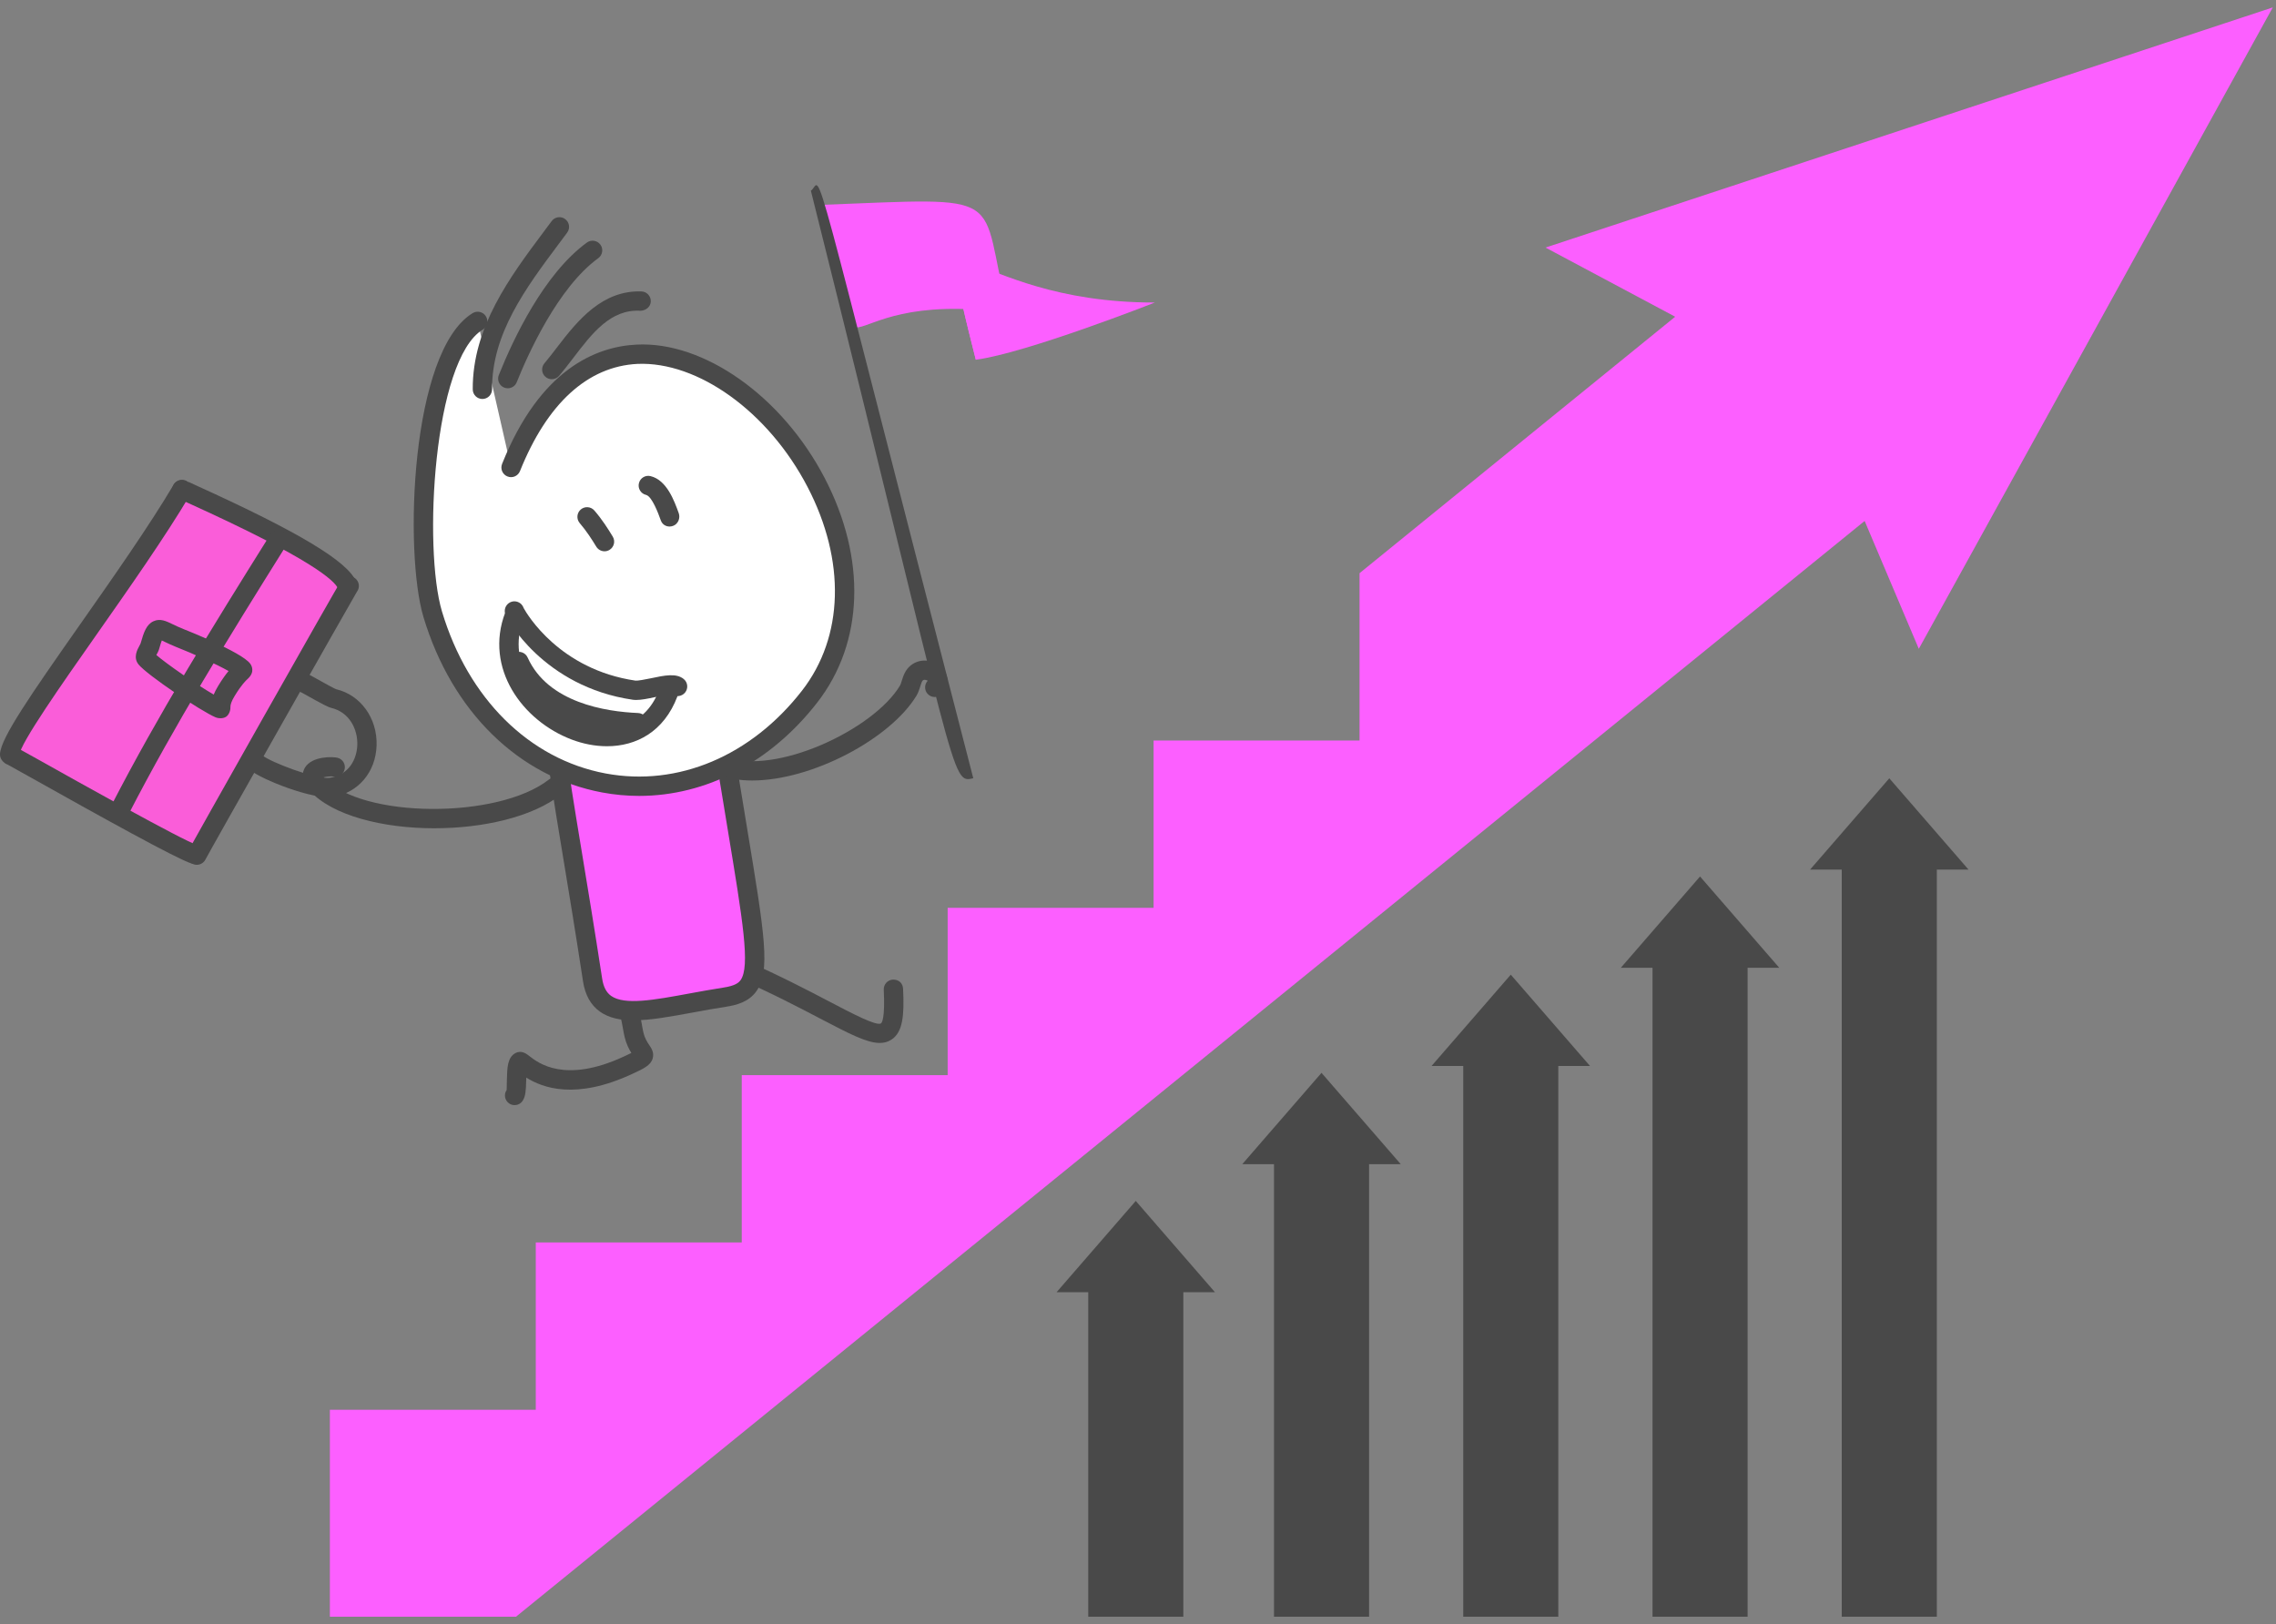 <svg width="276" height="197" viewBox="0 0 276 197" fill="none" xmlns="http://www.w3.org/2000/svg">
<rect x="0" y="0" width="276" height="197" fill="#808080" stroke="none"/>
<g clip-path="url(#clip0_841_6481)">
<path d="M160.252 130.111L150.645 141.186H154.491V196.068H166.022V141.186H169.862L160.252 130.111Z" fill="#494949"/>
<path d="M137.73 145.645L128.121 156.72H131.967V196.068H143.498V156.72H147.338L137.73 145.645Z" fill="#494949"/>
<path d="M183.205 118.203L173.596 129.278H177.439V196.068H188.97V129.278H192.814L183.205 118.203Z" fill="#494949"/>
<path d="M206.156 106.297L196.548 117.371H200.393V196.068H211.924V117.371H215.765L206.156 106.297Z" fill="#494949"/>
<path d="M238.715 105.464L229.107 94.39L219.498 105.464H223.34V196.068H234.871V105.464H238.715Z" fill="#494949"/>
<path d="M189.835 49.223L203.14 38.413L187.413 30.026L275.611 0.898H275.61H275.611L232.684 78.687L226.117 63.18L62.575 196.068H40.002V170.972H64.972V150.679H89.948V130.391H114.918V110.1H139.889V89.808H164.865V69.515L189.835 49.223Z" fill="#FC5FFF"/>
<path d="M140.051 36.689C140.051 36.689 124.471 42.823 118.333 43.627C112.948 22.088 116.133 36.73 140.051 36.689Z" fill="#FC5FFF"/>
<path d="M122.233 37.932C122.233 37.932 121.119 41.082 118.333 43.628C115.47 32.178 115.714 34.146 122.233 37.932Z" fill="#FC5FFF"/>
<path d="M99.189 24.861C122.981 23.96 118.535 23.14 122.234 37.932C98.224 34.675 105.536 50.243 99.189 24.861Z" fill="#FC5FFF"/>
<path d="M118.024 94.378C115.274 95.066 116.267 94.861 98.332 23.129C99.889 22.071 97.359 14.441 118.024 94.378Z" fill="#494949"/>
<path d="M106.682 126.486C105.114 126.486 102.964 125.36 99.535 123.567C96.87 122.173 93.554 120.437 89.251 118.537C88.659 118.278 88.391 117.585 88.653 116.994C88.912 116.399 89.611 116.127 90.197 116.396C94.571 118.327 97.926 120.08 100.622 121.493C103.275 122.88 106.279 124.463 106.831 124.115C106.917 124.061 107.347 123.6 107.17 120.032C107.139 119.385 107.637 118.836 108.283 118.803C109.034 118.784 109.479 119.272 109.512 119.916C109.671 123.149 109.487 125.195 108.09 126.089C107.669 126.361 107.209 126.486 106.681 126.486H106.682Z" fill="#494949"/>
<path d="M62.402 134.026C62.17 134.026 61.938 133.959 61.734 133.815C61.203 133.446 61.072 132.717 61.441 132.187C61.441 132.107 61.456 131.415 61.468 130.958C61.502 129.5 61.533 128.24 62.499 127.719C63.237 127.319 63.841 127.801 64.204 128.082C65.269 128.914 68.501 131.446 75.663 128.127C75.858 128.039 76.239 127.862 76.563 127.698C76.252 127.198 75.952 126.603 75.745 125.77C75.678 125.502 75.617 125.157 75.553 124.788C75.476 124.352 75.339 123.586 75.205 123.248C74.805 123.013 74.568 122.553 74.641 122.064C74.739 121.43 75.336 120.997 75.974 121.079C77.313 121.28 77.591 122.857 77.859 124.382C77.913 124.693 77.965 124.983 78.02 125.209C78.206 125.963 78.493 126.386 78.722 126.728C78.987 127.115 79.347 127.649 79.151 128.353C78.914 129.204 78.06 129.601 76.644 130.253C69.773 133.438 65.789 131.925 63.816 130.683C63.813 130.802 63.81 130.915 63.81 131.013C63.779 132.214 63.743 132.977 63.362 133.523C63.136 133.852 62.77 134.026 62.401 134.026H62.402Z" fill="#494949"/>
<path d="M71.86 118.852C67.126 87.96 64.924 83.848 70.893 82.933C79.275 81.649 86.034 79.164 86.93 85.014C91.663 115.906 93.866 120.018 87.897 120.933C79.514 122.217 72.756 124.702 71.86 118.852Z" fill="#FC5FFF"/>
<path d="M76.829 123.743C75.207 123.743 73.831 123.457 72.746 122.685C71.642 121.898 70.955 120.669 70.702 119.028C69.763 112.882 68.921 107.798 68.223 103.589C66.055 90.477 65.322 86.061 67.091 83.621C68.025 82.336 69.519 81.961 70.718 81.775C72.142 81.559 73.518 81.305 74.826 81.065C79.737 80.165 83.616 79.451 86.047 81.184C87.151 81.967 87.837 83.197 88.09 84.838C89.03 90.984 89.872 96.068 90.57 100.277C92.738 113.389 93.47 117.805 91.701 120.245C90.768 121.53 89.274 121.904 88.075 122.09C86.656 122.307 85.284 122.56 83.979 122.801C81.255 123.301 78.849 123.743 76.829 123.743ZM73.019 118.675C73.172 119.678 73.525 120.364 74.103 120.776C75.737 121.938 79.364 121.267 83.555 120.495C84.881 120.251 86.275 119.995 87.721 119.772C89.136 119.556 89.569 119.196 89.804 118.87C90.999 117.223 90.081 111.687 88.257 100.661C87.559 96.443 86.716 91.349 85.772 85.191C85.619 84.188 85.266 83.502 84.689 83.09C83.06 81.933 79.442 82.598 75.249 83.368C73.919 83.614 72.519 83.871 71.07 84.093C69.655 84.31 69.222 84.67 68.987 84.996C67.792 86.643 68.71 92.178 70.534 103.205C71.232 107.423 72.075 112.516 73.019 118.675Z" fill="#494949"/>
<path d="M1.466 91.692L22.044 59.406L42.089 70.968L24.713 103.014L1.466 91.692Z" fill="#FA5DD9"/>
<path d="M23.555 104.772C23.436 104.772 23.314 104.754 23.192 104.714C21.35 104.117 12.163 99.023 3.421 94.118C2.04 93.344 1.119 92.829 0.957 92.746C0.344 92.545 0.081 91.911 0.283 91.297C0.484 90.678 1.222 90.37 1.832 90.578C1.934 90.612 2.846 91.111 4.569 92.075C9.348 94.755 22.045 101.878 23.918 102.488C24.531 102.686 24.869 103.348 24.668 103.965C24.506 104.459 24.049 104.773 23.555 104.773V104.772Z" fill="#494949"/>
<path d="M52.681 100.451C46.437 100.451 40.344 98.926 37.593 95.931C36.372 94.598 36.687 93.582 36.979 93.097C37.846 91.667 40.374 91.755 40.95 91.905C41.576 92.072 41.948 92.713 41.78 93.338C41.612 93.96 40.984 94.338 40.346 94.167C40.142 94.139 39.611 94.18 39.249 94.267C39.27 94.292 39.294 94.316 39.319 94.347C43.833 99.264 60.382 99.386 66.565 94.539C67.071 94.139 67.809 94.228 68.209 94.737C68.608 95.246 68.52 95.981 68.01 96.381C64.537 99.105 58.543 100.449 52.681 100.449V100.451Z" fill="#494949"/>
<path d="M39.832 96.678C36.926 96.678 30.933 94.174 30.115 93.189C29.703 92.692 29.773 91.951 30.271 91.539C30.756 91.139 31.463 91.191 31.888 91.655C32.754 92.39 38.388 94.597 40.044 94.324C42.383 93.93 43.274 92.012 43.328 90.343C43.389 88.489 42.423 86.378 40.129 85.838C39.863 85.774 39.467 85.612 36.63 84.02C36.572 83.999 36.521 83.972 36.465 83.941C36.377 83.889 36.273 83.831 36.169 83.761L36.029 83.684L36.035 83.672C35.565 83.34 35.117 82.831 35.556 82.065C36.001 81.287 36.721 81.451 37.187 81.662L37.194 81.653L37.303 81.717C37.392 81.762 37.465 81.802 37.523 81.835C39.866 83.153 40.573 83.513 40.756 83.584C43.717 84.276 45.776 87.097 45.667 90.419C45.563 93.627 43.458 96.126 40.429 96.635C40.25 96.663 40.048 96.677 39.832 96.677L39.832 96.678Z" fill="#494949"/>
<path d="M1.169 92.667C1.141 92.667 1.114 92.667 1.083 92.664C0.44 92.618 -0.045 92.06 2.76051e-05 91.416C0.137 89.455 3.608 84.426 9.73 75.703C13.652 70.116 18.093 63.783 21.039 58.809C21.369 58.254 22.082 58.068 22.644 58.4C23.199 58.73 23.382 59.446 23.053 60.005C20.063 65.056 15.592 71.427 11.648 77.048C7.546 82.892 2.443 90.164 2.337 91.581C2.291 92.198 1.775 92.668 1.169 92.668V92.667Z" fill="#494949"/>
<path d="M23.858 104.883C23.696 104.883 23.531 104.85 23.376 104.776C22.805 104.514 22.537 103.858 22.778 103.276C22.857 103.087 40.974 70.918 41.426 70.339C41.822 69.829 42.554 69.738 43.069 70.134C43.579 70.531 43.67 71.266 43.274 71.778C42.768 72.596 25.386 103.303 24.916 104.233C24.709 104.642 24.291 104.883 23.858 104.883Z" fill="#494949"/>
<path d="M42.091 72.14C41.627 72.14 41.185 71.863 41.002 71.402C40.611 70.423 37.738 67.77 22.881 61.032C21.542 60.425 21.487 60.401 21.328 60.272C20.826 59.867 20.746 59.128 21.152 58.626C21.561 58.119 22.296 58.046 22.799 58.449C22.793 58.391 23.211 58.611 23.848 58.9C36.252 64.524 42.212 68.115 43.179 70.536C43.417 71.137 43.124 71.817 42.523 72.058C42.383 72.113 42.233 72.14 42.091 72.14Z" fill="#494949"/>
<path d="M14.595 99.295C14.412 99.295 14.229 99.252 14.058 99.163C13.482 98.867 13.256 98.16 13.555 97.587C19.17 86.711 25.569 76.337 32.746 64.875C33.088 64.329 33.807 64.162 34.36 64.507C34.909 64.848 35.073 65.571 34.729 66.121C27.582 77.537 21.21 87.867 15.636 98.661C15.428 99.064 15.019 99.295 14.596 99.295L14.595 99.295Z" fill="#494949"/>
<path d="M26.728 87.106C26.523 87.106 26.319 87.07 26.155 87C24.328 86.225 17.85 81.87 16.8 80.583C16.797 80.576 16.794 80.573 16.791 80.57C16.126 79.732 16.656 78.771 16.913 78.307C16.964 78.212 17.016 78.124 17.047 78.045C17.434 76.675 17.757 75.73 18.617 75.343C19.432 74.965 20.155 75.327 20.99 75.73C21.332 75.895 21.747 76.093 22.262 76.297C22.326 76.321 29.265 79.051 30.333 80.478C30.491 80.686 30.973 81.473 30.046 82.324C29.823 82.528 29.304 83.007 28.444 84.422C28.093 85.001 27.923 85.456 27.938 85.776C27.96 86.182 27.758 86.688 27.426 86.921C27.24 87.049 26.984 87.106 26.728 87.106ZM18.962 79.439C20.173 80.491 23.778 82.995 25.916 84.236C26.041 83.931 26.213 83.59 26.444 83.205C26.956 82.361 27.381 81.784 27.716 81.382C26.297 80.567 23.348 79.24 21.402 78.478C20.823 78.247 20.359 78.024 19.975 77.841C19.862 77.786 19.737 77.725 19.621 77.674C19.541 77.884 19.435 78.211 19.295 78.71C19.212 78.985 19.084 79.216 18.962 79.439V79.439Z" fill="#494949"/>
<path d="M91.219 94.655C89.728 94.655 88.334 94.442 87.114 93.969C86.51 93.737 86.208 93.06 86.443 92.456C86.675 91.849 87.361 91.544 87.956 91.785C93.97 94.081 105.902 88.53 109.141 83.141C109.212 83.023 109.285 82.787 109.355 82.559C109.532 81.995 109.77 81.223 110.459 80.683C111.746 79.682 113.464 80.107 114.311 81.082C115.141 82.037 115.08 83.321 114.168 84.203C113.698 84.654 112.957 84.639 112.512 84.175C112.073 83.721 112.076 83.001 112.509 82.55C112.463 82.544 112.371 82.486 112.256 82.458C112.054 82.406 111.938 82.494 111.901 82.528C111.792 82.614 111.682 82.967 111.594 83.251C111.487 83.59 111.368 83.974 111.155 84.34C107.992 89.598 98.46 94.655 91.22 94.655H91.219Z" fill="#494949"/>
<path d="M57.927 38.978C51.273 43.025 50.126 66.651 52.473 74.493C59.367 97.484 84.223 102.447 98.186 84.475C115.295 62.45 76.079 21.484 61.974 56.696" fill="white"/>
<path d="M77.513 96.525C76.019 96.525 74.518 96.388 73.017 96.107C62.876 94.213 54.779 86.258 51.35 74.827C48.993 66.955 49.774 42.564 57.316 37.976C57.872 37.638 58.592 37.814 58.927 38.367C59.263 38.922 59.089 39.642 58.537 39.977C52.55 43.619 51.305 66.504 53.596 74.156C56.765 84.73 64.189 92.075 73.449 93.804C82.214 95.439 91.102 91.678 97.26 83.754C102.329 77.228 102.58 67.992 97.925 59.05C93.164 49.902 84.612 43.818 77.304 44.132C71.271 44.431 66.346 48.926 63.057 57.131C62.816 57.735 62.133 58.028 61.535 57.781C60.934 57.543 60.644 56.86 60.886 56.259C65.497 44.742 72.296 42.036 77.188 41.793C85.335 41.371 94.832 48.036 100.002 57.97C105.092 67.745 104.757 77.923 99.109 85.194C93.448 92.481 85.612 96.525 77.515 96.525H77.513Z" fill="#494949"/>
<path d="M58.499 48.387C57.856 48.387 57.331 47.868 57.328 47.222C57.283 39.691 61.86 33.564 65.899 28.156L66.896 26.817C67.287 26.289 68.022 26.183 68.534 26.57C69.055 26.954 69.165 27.689 68.781 28.207L67.774 29.559C63.77 34.918 59.63 40.463 59.67 47.209C59.673 47.856 59.152 48.383 58.506 48.387H58.499Z" fill="#494949"/>
<path d="M61.575 47.09C61.428 47.09 61.282 47.063 61.139 47.005C60.538 46.767 60.248 46.084 60.489 45.483C62.24 41.112 65.955 33.213 71.173 29.415C71.689 29.037 72.427 29.147 72.808 29.672C73.189 30.193 73.073 30.928 72.552 31.306C67.629 34.89 63.996 43.025 62.661 46.355C62.478 46.812 62.038 47.09 61.575 47.09V47.09Z" fill="#494949"/>
<path d="M66.913 45.989C66.644 45.989 66.376 45.897 66.156 45.711C65.662 45.293 65.601 44.555 66.019 44.061C66.549 43.433 67.071 42.75 67.602 42.057C70.087 38.815 73.055 35.176 77.795 35.344C78.442 35.372 78.945 35.918 78.917 36.565C78.89 37.208 78.359 37.642 77.697 37.687C74.031 37.464 71.807 40.42 69.462 43.482C68.907 44.208 68.362 44.918 67.806 45.574C67.575 45.849 67.245 45.989 66.913 45.989Z" fill="#494949"/>
<path d="M73.307 66.858C72.914 66.858 72.527 66.656 72.307 66.294C71.773 65.418 71.12 64.394 70.303 63.445C69.881 62.954 69.937 62.213 70.424 61.792C70.916 61.371 71.65 61.423 72.078 61.914C73.008 62.994 73.728 64.119 74.307 65.08C74.642 65.632 74.466 66.352 73.913 66.687C73.725 66.803 73.514 66.858 73.306 66.858H73.307Z" fill="#494949"/>
<path d="M81.193 63.856C80.729 63.856 80.305 63.588 80.138 63.124C79.851 62.328 79.079 60.199 78.338 60.019C77.71 59.867 77.325 59.233 77.478 58.604C77.63 57.978 78.255 57.585 78.893 57.744C80.857 58.223 81.764 60.733 82.306 62.23C82.526 62.84 82.227 63.557 81.619 63.777C81.476 63.829 81.332 63.856 81.192 63.856H81.193Z" fill="#494949"/>
<path d="M77.159 84.889C77.01 84.889 76.866 84.883 76.729 84.862C65.944 83.285 61.333 75.004 61.223 74.284C61.144 73.778 61.406 73.271 61.866 73.046C62.327 72.815 62.891 72.93 63.242 73.302C63.367 73.436 63.452 73.589 63.504 73.75C63.901 74.473 67.85 81.195 77.065 82.544C77.314 82.577 78.269 82.4 78.928 82.26C80.575 81.909 82.002 81.61 82.906 82.345C83.409 82.751 83.485 83.489 83.076 83.992C82.667 84.489 81.932 84.572 81.429 84.163C81.249 84.163 80.099 84.406 79.41 84.55C78.556 84.73 77.797 84.889 77.159 84.889V84.889Z" fill="#494949"/>
<path d="M73.607 90.501C72.161 90.501 70.694 90.211 69.318 89.687C63.346 87.417 58.699 81.037 61.263 74.293C61.492 73.686 62.178 73.388 62.773 73.613C63.38 73.842 63.682 74.519 63.453 75.123C61.41 80.5 65.253 85.636 70.148 87.497C73.671 88.836 78.094 88.521 79.951 83.638C80.18 83.034 80.866 82.726 81.461 82.958C82.068 83.187 82.37 83.863 82.141 84.467C80.504 88.78 77.118 90.501 73.607 90.501L73.607 90.501Z" fill="#494949"/>
<path d="M77.333 88.815H77.284C72.798 88.629 64.828 87.327 61.848 80.705C61.582 80.114 61.845 79.421 62.433 79.155C63.028 78.893 63.718 79.149 63.983 79.741C66.448 85.219 73.435 86.311 77.381 86.472C78.028 86.5 78.528 87.045 78.504 87.693C78.476 88.321 77.958 88.815 77.333 88.815Z" fill="#494949"/>
<path d="M72.879 89.76C69.496 89.76 65.086 86.591 63.612 84.846C63.194 84.352 63.255 83.611 63.75 83.196C64.244 82.778 64.982 82.839 65.4 83.333C66.947 85.16 71.716 88.149 73.629 87.286C74.212 87.024 74.91 87.283 75.176 87.875C75.441 88.463 75.179 89.159 74.587 89.421C74.069 89.656 73.49 89.76 72.879 89.76H72.879Z" fill="#494949"/>
</g>
<defs>
<clipPath id="clip0_841_6481">
<rect width="275.611" height="195.169" fill="white" transform="translate(0 0.898)"/>
</clipPath>
</defs>
</svg>
